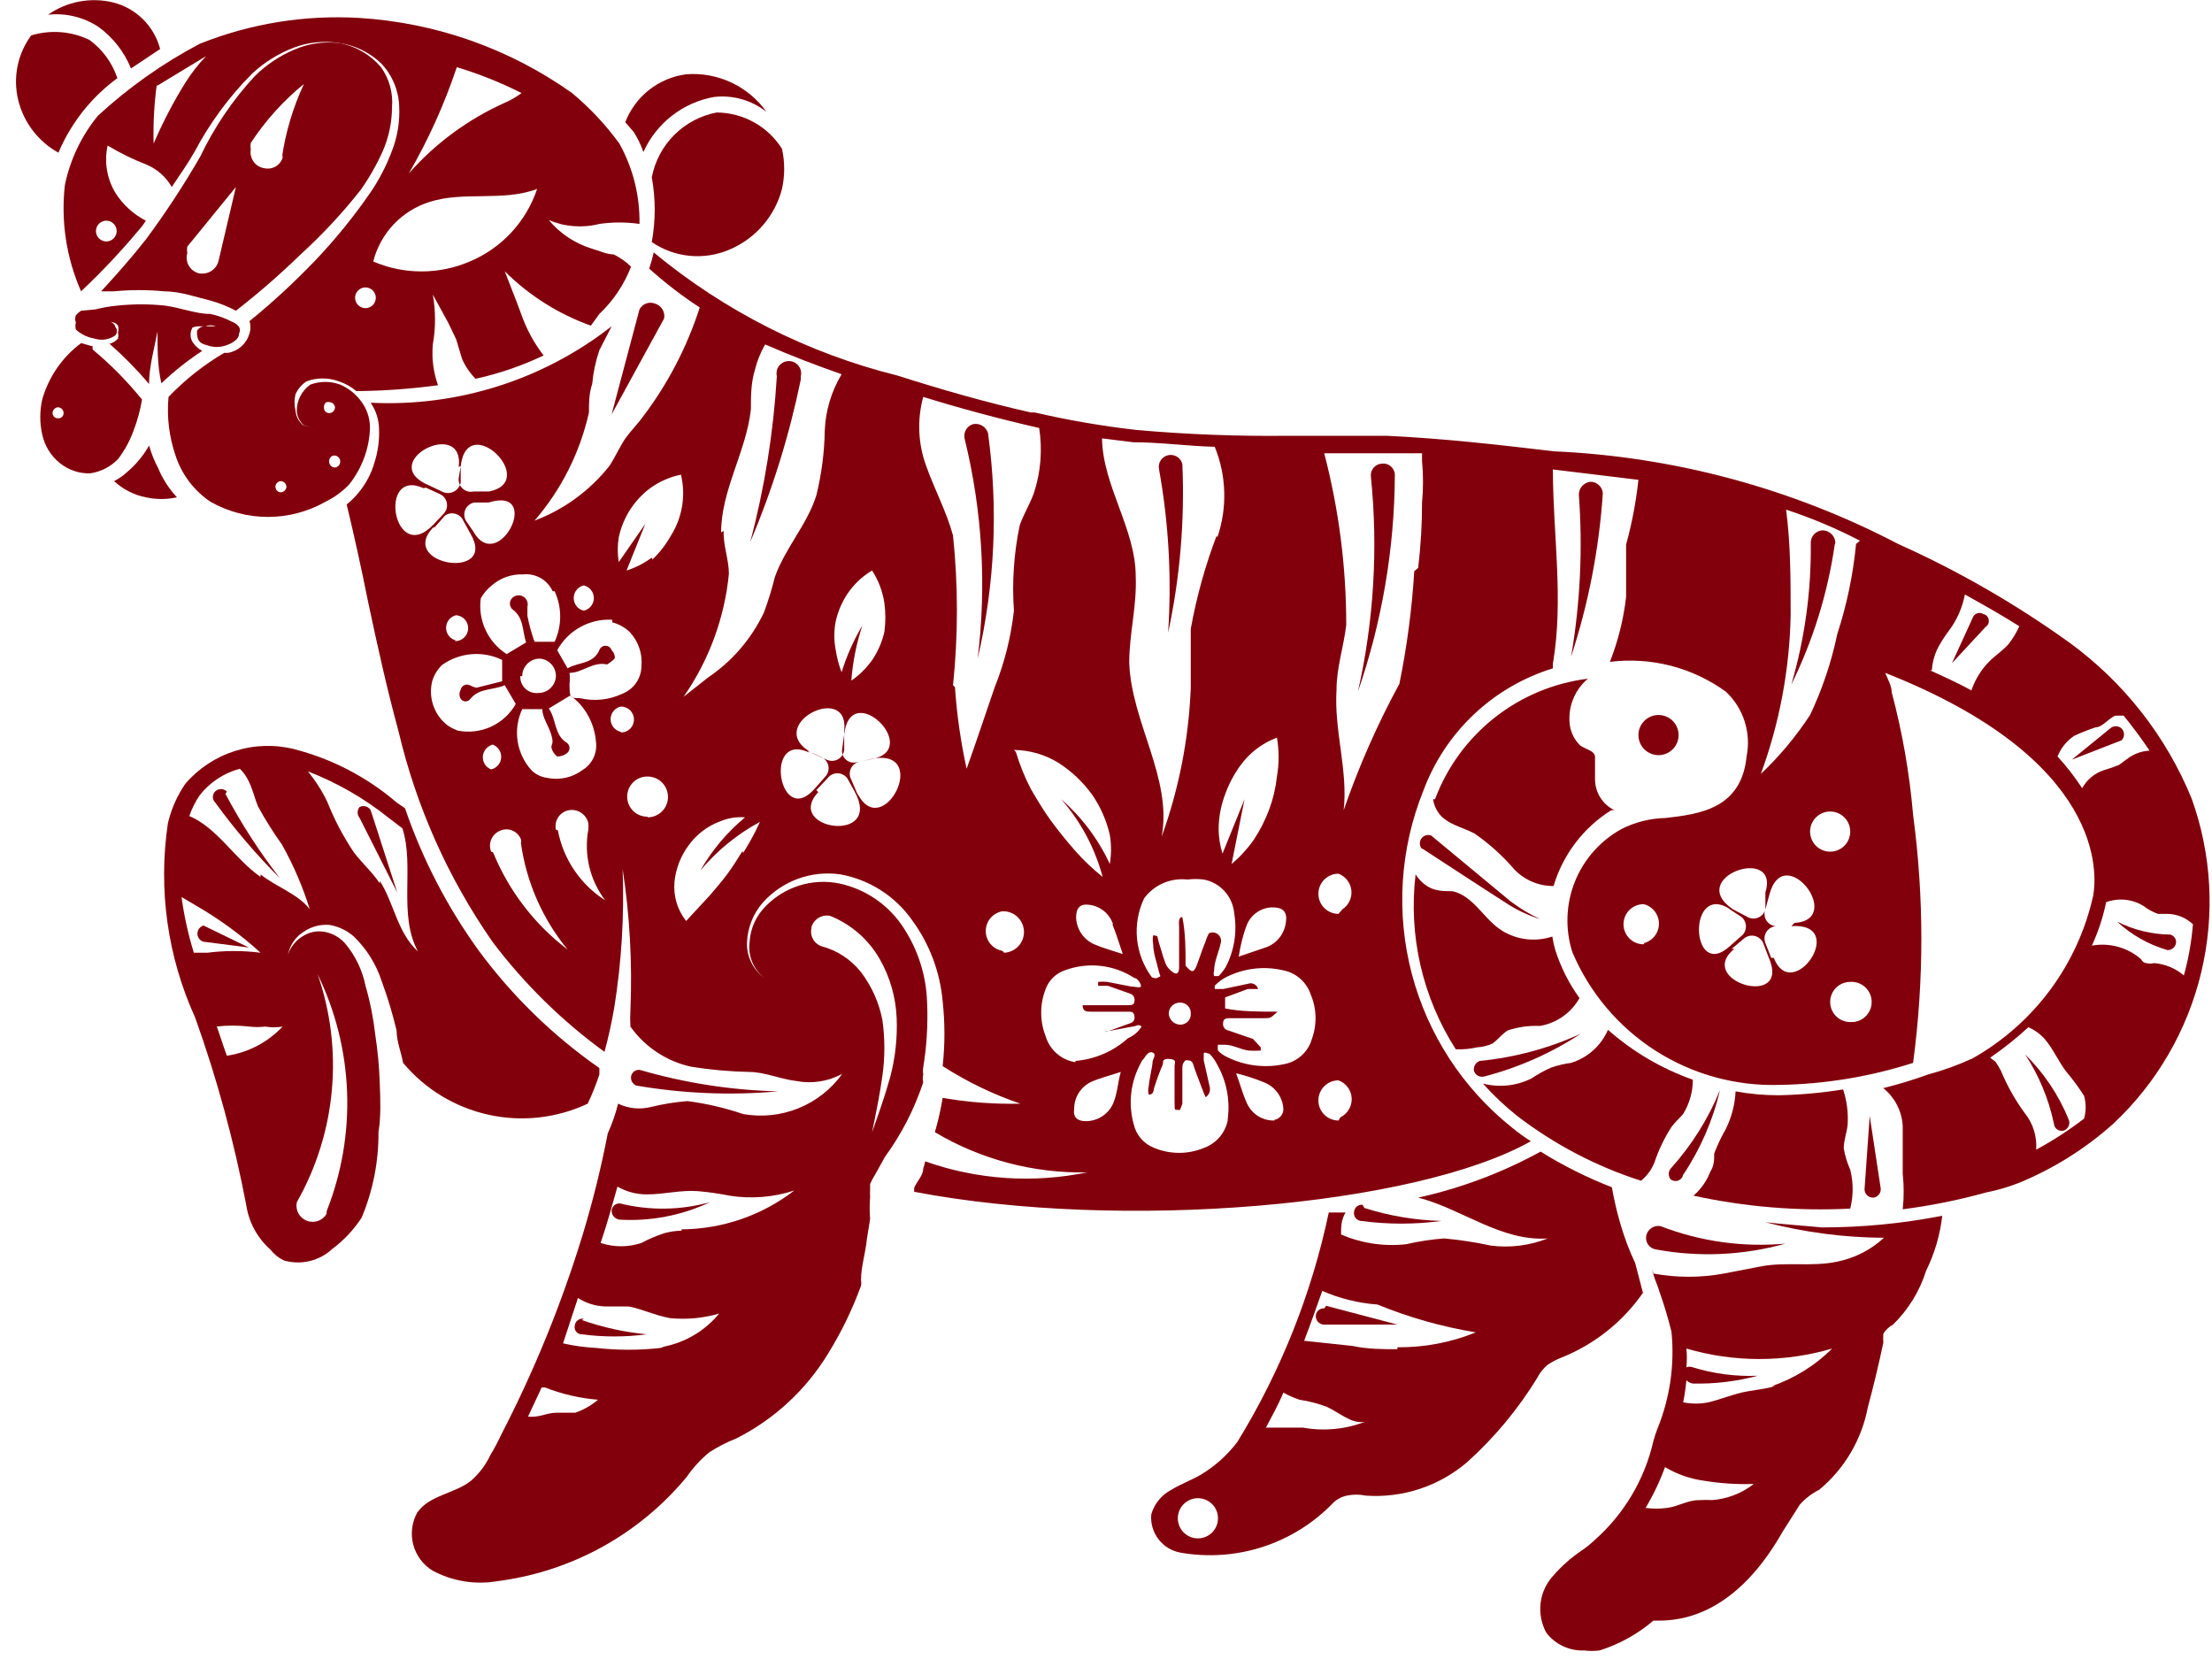 <svg width="134" height="101" viewBox="0 0 134 101" fill="none" xmlns="http://www.w3.org/2000/svg">
<path d="M106.947 74.04C109.292 74.652 111.704 74.969 114.128 74.981C113.326 75.722 112.335 76.224 111.264 76.433C109.772 76.748 108.203 76.433 106.711 76.708L104.474 77.14C103.035 77.411 101.558 77.411 100.118 77.14V76.865C100.118 77.297 100.393 77.768 100.511 78.2C100.801 79.011 101.049 79.836 101.256 80.672C101.453 82.646 101.171 84.638 100.432 86.48C100.323 86.748 100.231 87.024 100.158 87.304C99.626 89.63 98.377 91.731 96.586 93.308C96.342 93.539 96.08 93.749 95.802 93.936C95.177 94.358 94.609 94.859 94.114 95.427C93.681 95.888 93.406 96.475 93.328 97.103C93.251 97.731 93.375 98.367 93.682 98.92C93.95 99.265 94.296 99.541 94.692 99.725C95.088 99.909 95.522 99.997 95.959 99.98C96.271 100.02 96.588 100.02 96.9 99.98C98.096 99.603 99.204 98.989 100.158 98.174C101.178 98.174 104.828 98.371 108.006 92.759L109.027 91.15C109.358 90.777 109.758 90.471 110.204 90.247C111.734 88.978 112.775 87.216 113.147 85.263C113.487 84.007 113.801 82.699 114.089 81.339C114.076 81.156 114.076 80.972 114.089 80.79C114.236 80.559 114.438 80.37 114.678 80.24C115.603 79.336 116.291 78.217 116.679 76.983C117.195 75.936 117.527 74.807 117.66 73.647C115.256 74.117 112.811 74.354 110.361 74.354C109.144 74.236 107.928 74.157 106.947 74.04ZM103.846 90.875C103.533 90.856 103.218 90.856 102.905 90.875C102.237 90.875 101.649 91.268 100.982 91.346C100.552 91.404 100.116 91.404 99.687 91.346C100.157 90.561 100.551 89.733 100.864 88.874C101.585 89.304 102.386 89.584 103.219 89.698C104.217 89.862 105.229 89.928 106.24 89.894C105.497 90.478 104.593 90.82 103.65 90.875H103.846ZM107.535 83.968C106.868 84.165 106.162 84.204 105.495 84.361C104.828 84.518 104.16 84.792 103.493 84.949C102.988 85.05 102.468 85.05 101.963 84.949C102.053 84.509 102.119 84.063 102.159 83.615C102.267 83.718 102.404 83.787 102.551 83.811C103.875 83.842 105.197 83.683 106.476 83.34C105.148 83.393 103.821 83.221 102.551 82.83C102.489 82.804 102.423 82.791 102.355 82.791C102.288 82.791 102.221 82.804 102.159 82.83C102.198 82.452 102.198 82.07 102.159 81.692C105.042 82.537 108.106 82.537 110.989 81.692C109.96 82.717 108.712 83.495 107.339 83.968H107.535Z" fill="#82000C"/>
<path d="M97.644 71.921C96.141 71.336 94.696 70.614 93.327 69.762C90.999 71.038 88.502 71.976 85.91 72.549C88.54 73.216 90.933 75.217 93.759 75.021C92.663 75.456 91.475 75.604 90.305 75.453C89.373 75.251 88.43 75.107 87.48 75.021C86.701 75.081 85.927 75.199 85.165 75.374C83.828 75.517 82.476 75.314 81.24 74.785C81.24 74.354 81.24 73.883 81.515 73.451H80.495C79.46 78.365 77.588 83.064 74.961 87.343C74.351 88.148 73.592 88.828 72.724 89.345C72.175 89.659 71.547 89.894 70.959 90.247C70.665 90.4 70.406 90.611 70.197 90.868C69.987 91.124 69.833 91.42 69.742 91.739C69.694 92.275 69.849 92.811 70.176 93.239C70.502 93.667 70.978 93.958 71.508 94.054C73.181 94.348 74.901 94.227 76.516 93.7C78.131 93.173 79.592 92.257 80.769 91.032C80.998 90.814 81.284 90.664 81.594 90.6C81.969 90.521 82.356 90.521 82.731 90.6C84.974 90.76 87.189 90.027 88.893 88.56C90.543 87.072 91.971 85.354 93.131 83.458C93.283 83.156 93.497 82.888 93.759 82.673C94.017 82.499 94.293 82.354 94.583 82.242C96.58 81.445 98.299 80.081 99.528 78.317L99.057 76.512C98.35 75.021 97.919 73.451 97.644 71.921ZM72.567 93.191C72.245 93.191 71.935 93.062 71.707 92.834C71.479 92.606 71.351 92.297 71.351 91.974C71.351 91.651 71.479 91.342 71.707 91.114C71.935 90.886 72.245 90.757 72.567 90.757C72.89 90.757 73.2 90.886 73.428 91.114C73.656 91.342 73.784 91.651 73.784 91.974C73.784 92.297 73.656 92.606 73.428 92.834C73.2 93.062 72.89 93.191 72.567 93.191ZM78.925 86.48H78.14C77.669 86.48 77.159 86.48 76.688 86.48C77.041 85.813 77.434 85.106 77.748 84.361C78.059 84.537 78.388 84.682 78.729 84.793C79.292 84.876 79.845 85.021 80.377 85.224C81.162 85.577 81.868 86.284 82.692 86.127C81.493 86.589 80.189 86.711 78.925 86.48ZM84.654 81.731C83.752 81.731 82.849 81.731 81.947 81.535L79.003 81.221C79.396 80.201 79.749 79.181 80.102 78.2C81.159 78.662 82.287 78.94 83.438 79.024C85.357 79.808 87.358 80.374 89.403 80.711C87.895 81.324 86.281 81.63 84.654 81.614V81.731Z" fill="#82000C"/>
<path d="M23.005 65.602C22.972 64.616 22.88 63.634 22.73 62.659C22.617 61.663 22.421 60.678 22.142 59.716C21.95 58.759 21.518 57.868 20.886 57.126C20.573 56.785 20.161 56.551 19.709 56.458C19.25 56.361 18.772 56.445 18.374 56.694C17.944 56.941 17.617 57.335 17.451 57.802C17.286 58.27 17.293 58.782 17.472 59.245C17.315 58.746 17.315 58.212 17.472 57.714C17.604 57.197 17.926 56.748 18.374 56.458C18.832 56.139 19.387 55.986 19.944 56.027C20.498 56.115 21.016 56.36 21.435 56.733C22.212 57.483 22.792 58.413 23.123 59.441C23.483 60.416 23.784 61.412 24.025 62.423C24.025 63.09 24.3 63.718 24.418 64.386C25.747 65.975 27.565 67.08 29.589 67.527C31.612 67.975 33.727 67.739 35.602 66.858C35.875 66.285 36.111 65.695 36.309 65.092V64.7C33.505 62.745 31.04 60.346 29.009 57.596C27.099 54.956 25.592 52.046 24.535 48.963L24.025 48.61C22.242 47.083 20.135 45.983 17.864 45.392C16.675 45.086 15.423 45.119 14.252 45.487C13.08 45.854 12.034 46.542 11.232 47.472C10.733 48.197 10.374 49.009 10.172 49.865C9.572 53.867 10.144 57.956 11.821 61.639C13.148 65.346 14.184 69.151 14.921 73.019C15.079 74.051 15.592 74.995 16.373 75.688C16.591 75.972 16.873 76.2 17.197 76.355C17.707 76.502 18.246 76.515 18.762 76.391C19.278 76.267 19.753 76.011 20.14 75.648C20.836 75.13 21.433 74.492 21.906 73.765C22.594 72.125 22.941 70.363 22.927 68.585C23.084 67.643 23.044 66.622 23.005 65.602ZM10.996 54.339L11.86 54.849C13.268 55.66 14.583 56.62 15.784 57.714C14.716 57.577 13.634 57.577 12.566 57.714H11.742C11.402 56.611 11.153 55.483 10.996 54.339ZM13.076 62.188C13.754 62.109 14.439 62.109 15.117 62.188C15.43 62.226 15.746 62.226 16.059 62.188C16.41 62.246 16.768 62.246 17.118 62.188C16.224 63.139 15.035 63.761 13.743 63.954C13.508 63.326 13.312 62.659 13.076 62.031V62.188ZM15.784 53.123C14.214 52.024 13.155 50.14 11.467 49.434C11.621 48.989 11.832 48.567 12.095 48.178C12.71 47.391 13.564 46.827 14.528 46.569C14.759 46.794 14.945 47.06 15.078 47.354C15.313 47.825 15.431 48.374 15.627 48.845C16.063 49.646 16.548 50.419 17.079 51.16C17.777 52.406 18.343 53.721 18.767 55.085C18.06 54.143 16.687 53.711 15.784 52.966V53.123ZM23.005 53.515C22.573 52.848 21.945 52.299 21.435 51.631C20.791 50.671 20.252 49.645 19.826 48.57C19.509 47.911 19.113 47.292 18.649 46.726C20.419 47.411 22.073 48.364 23.554 49.551L24.378 50.179C25.124 52.495 24.104 55.399 25.32 57.636C24.065 56.498 23.868 54.692 23.005 53.358V53.515ZM19.787 73.529C19.669 73.731 19.483 73.884 19.262 73.961C19.041 74.038 18.8 74.033 18.582 73.948C18.364 73.863 18.184 73.703 18.074 73.496C17.964 73.29 17.931 73.051 17.982 72.823C19.163 70.743 19.886 68.434 20.102 66.052C20.319 63.669 20.024 61.268 19.238 59.009C20.322 61.234 20.93 63.66 21.025 66.133C21.12 68.606 20.698 71.071 19.787 73.372V73.529Z" fill="#82000C"/>
<path d="M86.814 48.414C86.856 48.727 86.978 49.024 87.168 49.277C87.678 49.944 88.58 50.101 89.326 50.493C90.228 51.119 91.045 51.858 91.759 52.691C92.065 53.005 92.432 53.253 92.836 53.422C93.241 53.59 93.675 53.675 94.114 53.672C94.68 51.768 95.922 50.135 97.606 49.081H97.803C97.448 48.91 97.15 48.643 96.942 48.309C96.733 47.976 96.624 47.59 96.625 47.197C96.625 46.765 96.625 46.255 96.625 45.863C96.625 45.47 96.037 45.392 95.723 45.156C95.379 44.819 95.158 44.377 95.095 43.901C95.031 43.381 95.099 42.855 95.291 42.368C95.483 41.881 95.793 41.45 96.194 41.114C94.13 41.369 92.177 42.184 90.544 43.471C88.911 44.758 87.662 46.467 86.932 48.414H86.814Z" fill="#82000C"/>
<path d="M100.234 70.39C100.486 69.644 100.828 68.933 101.254 68.271C101.45 67.996 101.725 67.761 101.96 67.486C102.347 66.861 102.551 66.141 102.549 65.406C100.658 64.737 98.913 63.711 97.408 62.384C97.203 62.86 96.896 63.286 96.51 63.631C96.124 63.977 95.667 64.234 95.171 64.386C94.771 64.44 94.377 64.532 93.994 64.66C93.568 64.844 93.161 65.067 92.777 65.328C91.866 65.782 90.821 65.894 89.834 65.641C90.47 66.354 91.166 67.01 91.914 67.604C94.169 69.332 96.704 70.66 99.409 71.528C99.781 71.229 100.065 70.836 100.234 70.39Z" fill="#82000C"/>
<path d="M89.483 63.444C89.809 63.426 90.129 63.346 90.425 63.208C90.739 62.973 90.975 62.659 91.328 62.423C91.959 62.212 92.625 62.119 93.29 62.149C93.789 62.063 94.263 61.867 94.677 61.575C95.091 61.283 95.435 60.903 95.684 60.461C95.054 59.588 94.564 58.621 94.232 57.597C94.148 57.313 94.082 57.025 94.036 56.733C93.5 56.912 92.93 56.962 92.371 56.881C91.812 56.799 91.28 56.587 90.818 56.262C89.837 55.556 89.209 54.261 87.992 53.986C87.521 53.986 87.011 53.986 86.579 53.751C86.242 53.565 85.958 53.294 85.755 52.966C85.312 56.673 86.172 60.419 88.188 63.562C88.623 63.581 89.059 63.541 89.483 63.444Z" fill="#82000C"/>
<path d="M104.55 68.388C104.275 68.866 104.039 69.364 103.844 69.879C103.844 70.233 103.844 70.625 103.608 70.978C103.393 71.539 103.042 72.038 102.588 72.43C105.705 73.11 108.898 73.374 112.085 73.215C112.281 72.443 112.281 71.633 112.085 70.861C111.901 70.447 111.769 70.012 111.692 69.566C111.692 69.055 111.889 68.585 111.928 68.114C111.972 67.396 111.879 66.677 111.653 65.994C110.355 66.205 109.044 66.323 107.729 66.348C106.86 66.347 105.993 66.268 105.139 66.112C105.101 66.903 104.9 67.678 104.55 68.388Z" fill="#82000C"/>
<path d="M38.977 9.209C39.364 8.347 39.957 7.593 40.702 7.012C41.448 6.43 42.324 6.04 43.254 5.874C43.818 5.808 44.388 5.854 44.933 6.009C45.479 6.164 45.988 6.425 46.433 6.776C45.887 6.009 45.152 5.397 44.3 4.998C43.447 4.599 42.505 4.427 41.567 4.5C40.748 4.608 39.972 4.934 39.323 5.445C38.674 5.956 38.175 6.633 37.878 7.404L38.388 7.993C38.631 8.374 38.828 8.783 38.977 9.209Z" fill="#82000C"/>
<path d="M43.409 6.815C42.437 7.002 41.544 7.476 40.844 8.175C40.145 8.875 39.671 9.768 39.484 10.74C39.72 12.037 39.72 13.367 39.484 14.664C40.161 15.127 40.944 15.412 41.759 15.494C42.575 15.577 43.399 15.453 44.154 15.135C44.939 14.811 45.639 14.309 46.197 13.669C46.755 13.029 47.158 12.268 47.372 11.446C47.549 10.645 47.549 9.814 47.372 9.013C46.95 8.343 46.365 7.79 45.672 7.406C44.98 7.022 44.201 6.819 43.409 6.815Z" fill="#82000C"/>
<path d="M9.032 26.987C8.688 27.599 8.236 28.144 7.698 28.596C7.463 28.814 7.198 28.998 6.913 29.145C7.45 29.645 8.116 29.985 8.836 30.126C9.456 30.263 10.099 30.263 10.72 30.126C10.238 29.61 9.853 29.012 9.582 28.36C9.349 27.924 9.165 27.463 9.032 26.987Z" fill="#82000C"/>
<path d="M8.091 26.084C8.326 25.476 8.497 24.844 8.602 24.201C7.708 23.098 6.71 22.086 5.619 21.179C5.603 21.114 5.603 21.047 5.619 20.983L4.913 20.786C3.773 21.633 2.945 22.834 2.558 24.201C2.401 24.898 2.401 25.622 2.558 26.32C2.702 27 3.076 27.61 3.618 28.046C4.137 28.471 4.792 28.694 5.462 28.674C6.104 28.581 6.698 28.277 7.15 27.811C7.55 27.287 7.867 26.704 8.091 26.084ZM3.5 25.339C3.417 25.339 3.337 25.305 3.278 25.247C3.219 25.188 3.186 25.108 3.186 25.025C3.186 24.937 3.217 24.853 3.275 24.788C3.333 24.723 3.413 24.681 3.5 24.672C3.594 24.672 3.684 24.709 3.75 24.775C3.816 24.841 3.853 24.931 3.853 25.025C3.854 25.069 3.844 25.114 3.826 25.155C3.808 25.195 3.781 25.232 3.748 25.262C3.714 25.291 3.675 25.314 3.632 25.327C3.589 25.34 3.544 25.344 3.5 25.339Z" fill="#82000C"/>
<path d="M4.596 19.099C4.567 19.167 4.552 19.24 4.552 19.314C4.552 19.389 4.567 19.462 4.596 19.53C4.558 19.672 4.558 19.821 4.596 19.962C4.913 20.253 5.309 20.444 5.734 20.511C5.944 20.579 6.167 20.597 6.385 20.562C6.603 20.528 6.81 20.444 6.99 20.315C7.051 20.244 7.084 20.154 7.084 20.06C7.084 19.967 7.051 19.876 6.99 19.805C6.962 19.697 6.893 19.604 6.798 19.545C6.703 19.487 6.589 19.467 6.48 19.491C6.676 19.491 6.99 19.491 7.147 19.727C7.187 19.868 7.187 20.017 7.147 20.158C7.175 20.274 7.175 20.395 7.147 20.511C7.012 20.665 6.834 20.774 6.637 20.825C7.492 21.577 8.292 22.391 9.03 23.259C9.03 22.199 9.344 21.139 9.541 20.08C9.541 21.139 9.541 22.199 9.776 23.219C10.54 22.492 11.367 21.835 12.248 21.257C12.008 21.128 11.805 20.939 11.66 20.708C11.584 20.576 11.544 20.427 11.544 20.276C11.544 20.124 11.584 19.976 11.66 19.844C11.785 19.794 11.918 19.768 12.052 19.766H12.445C12.646 19.687 12.871 19.687 13.072 19.766C13.072 19.766 12.759 19.766 12.445 19.766C12.342 19.759 12.241 19.782 12.15 19.83C12.06 19.879 11.986 19.952 11.934 20.041C11.934 20.394 11.934 20.786 12.523 20.904C12.914 21.059 13.349 21.059 13.74 20.904C13.925 20.845 14.098 20.752 14.25 20.629C14.32 20.58 14.378 20.516 14.419 20.441C14.459 20.366 14.482 20.283 14.485 20.198C14.516 20.137 14.533 20.07 14.533 20.001C14.533 19.933 14.516 19.866 14.485 19.805C14.375 19.661 14.225 19.552 14.054 19.491C13.645 19.278 13.209 19.119 12.759 19.02C11.856 19.02 10.914 18.628 9.972 18.51C9.033 18.412 8.086 18.412 7.147 18.51C6.683 18.55 6.224 18.629 5.773 18.745L4.91 18.824C4.792 18.899 4.686 18.992 4.596 19.099Z" fill="#82000C"/>
<path d="M17.822 3.009C16.928 3.387 16.115 3.933 15.428 4.618C14.091 6.065 12.979 7.706 12.131 9.484C11.13 11.221 10.03 12.898 8.835 14.507C7.971 15.606 7.069 16.627 6.127 17.647H6.912C7.917 17.55 8.929 17.55 9.934 17.647C10.915 17.647 11.896 18 12.838 18.235C13.341 18.381 13.827 18.578 14.29 18.824C15.66 17.76 16.97 16.62 18.214 15.41C19.537 14.205 20.758 12.892 21.864 11.486C22.384 10.746 22.83 9.957 23.198 9.131C23.556 8.3 23.743 7.406 23.747 6.502C23.821 5.637 23.585 4.774 23.08 4.069C22.444 3.319 21.572 2.808 20.608 2.617C19.661 2.492 18.697 2.627 17.822 3.009ZM13.23 15.842C13.157 16.093 12.989 16.306 12.763 16.438C12.537 16.569 12.268 16.609 12.014 16.548C11.764 16.475 11.553 16.306 11.428 16.078C11.303 15.85 11.274 15.581 11.346 15.331C11.324 15.201 11.324 15.069 11.346 14.939L14.29 11.329L13.23 15.842ZM17.154 9.406C17.136 9.534 17.091 9.657 17.023 9.768C16.954 9.878 16.864 9.973 16.757 10.047C16.65 10.12 16.529 10.171 16.402 10.196C16.274 10.221 16.143 10.219 16.016 10.191C15.887 10.171 15.762 10.127 15.65 10.059C15.538 9.991 15.441 9.901 15.364 9.795C15.287 9.689 15.233 9.569 15.203 9.441C15.174 9.314 15.17 9.181 15.192 9.052C15.17 8.923 15.17 8.79 15.192 8.66C16.075 7.311 17.16 6.107 18.41 5.089C17.749 6.507 17.3 8.014 17.076 9.563L17.154 9.406Z" fill="#82000C"/>
<path d="M5.973 1.635C6.849 2.273 7.528 3.143 7.935 4.147L9.701 2.969C9.523 2.284 9.163 1.659 8.659 1.162C8.154 0.664 7.525 0.312 6.836 0.144C6.167 -0.016 5.471 -0.033 4.794 0.096C4.118 0.224 3.476 0.495 2.912 0.89C3.988 0.773 5.071 1.037 5.973 1.635Z" fill="#82000C"/>
<path d="M7.11 4.736C6.801 3.807 6.211 2.998 5.422 2.42C4.321 1.888 3.06 1.79 1.89 2.145C1.479 2.702 1.196 3.342 1.06 4.02C0.925 4.698 0.94 5.398 1.105 6.07C1.269 6.739 1.57 7.367 1.989 7.914C2.408 8.461 2.935 8.916 3.538 9.249C3.954 8.271 4.509 7.359 5.187 6.541C5.752 5.863 6.398 5.257 7.11 4.736Z" fill="#82000C"/>
<path d="M8.325 14.036C8.516 13.831 8.687 13.608 8.835 13.369C8.082 12.98 7.445 12.398 6.991 11.682C6.473 10.822 6.305 9.797 6.52 8.817C7.257 9.262 8.032 9.643 8.835 9.955C9.498 10.223 10.051 10.707 10.405 11.328C10.876 10.622 11.347 9.955 11.778 9.209C12.7 7.462 13.877 5.861 15.271 4.461C16.001 3.783 16.853 3.25 17.783 2.891C18.683 2.548 19.659 2.453 20.608 2.616C21.537 2.759 22.4 3.184 23.081 3.833C23.745 4.521 24.136 5.428 24.179 6.384C24.235 7.32 24.088 8.257 23.748 9.131C23.418 10.017 22.983 10.86 22.453 11.642C21.428 13.131 20.287 14.535 19.038 15.841C17.822 17.097 16.527 18.314 15.114 19.452C15.192 19.694 15.192 19.955 15.114 20.198C15.03 20.495 14.865 20.764 14.636 20.972C14.407 21.18 14.124 21.32 13.819 21.375H13.584C12.341 22.105 11.206 23.003 10.209 24.043C10.097 25.251 10.244 26.468 10.64 27.614C11.016 28.754 11.762 29.734 12.759 30.401C13.819 30.999 15.015 31.314 16.233 31.314C17.45 31.314 18.646 30.999 19.706 30.401C20.25 30.139 20.742 29.78 21.158 29.341C21.541 28.856 21.846 28.313 22.06 27.732C22.275 27.154 22.394 26.544 22.413 25.927C22.417 25.314 22.209 24.718 21.825 24.24C21.505 23.828 21.086 23.505 20.608 23.298C20.026 23.081 19.385 23.081 18.803 23.298C18.544 23.478 18.334 23.719 18.19 23.999C18.046 24.28 17.974 24.591 17.979 24.907C18.002 25.221 18.142 25.515 18.371 25.731C18.51 25.806 18.665 25.846 18.823 25.846C18.98 25.846 19.135 25.806 19.274 25.731C19.128 25.806 18.967 25.846 18.803 25.846C18.639 25.846 18.477 25.806 18.332 25.731C18.082 25.509 17.928 25.2 17.9 24.867C17.822 24.545 17.822 24.209 17.9 23.886C18.044 23.567 18.275 23.294 18.567 23.102C19.201 22.867 19.897 22.867 20.53 23.102C20.916 23.23 21.276 23.43 21.589 23.69H21.825C23.4 23.666 24.973 23.548 26.534 23.337C26.252 22.545 26.145 21.702 26.22 20.865C26.397 19.865 26.397 18.842 26.22 17.843L27.162 19.57L27.633 20.551L27.986 21.728C28.182 22.182 28.461 22.595 28.81 22.945C30.233 22.634 31.616 22.16 32.931 21.532C32.337 20.762 31.873 19.901 31.557 18.981C31.243 18.118 30.89 17.254 30.576 16.43C32.05 17.902 33.833 19.028 35.795 19.727L36.306 19.02C37.151 18.22 37.808 17.241 38.228 16.155C37.919 15.85 37.561 15.598 37.169 15.41C36.737 15.41 36.266 15.174 35.835 15.057C34.823 14.743 33.923 14.143 33.245 13.33C34.211 13.742 35.287 13.825 36.306 13.565C37.112 13.448 37.932 13.448 38.739 13.565C38.769 11.864 38.349 10.186 37.522 8.699C36.698 7.564 35.736 6.536 34.657 5.638C30.864 2.943 26.391 1.366 21.746 1.086C18.452 0.892 15.155 1.428 12.092 2.656C9.859 3.835 7.788 5.299 5.931 7.012C4.934 8.229 4.248 9.67 3.93 11.211C3.681 13.405 4.02 15.626 4.911 17.647C6.119 16.511 7.259 15.306 8.325 14.036ZM20.608 27.968C20.609 28.055 20.577 28.139 20.519 28.204C20.461 28.27 20.381 28.311 20.294 28.321C20.201 28.321 20.111 28.284 20.044 28.217C19.978 28.151 19.941 28.061 19.941 27.968C19.934 27.896 19.948 27.823 19.984 27.76C20.019 27.697 20.072 27.646 20.137 27.614C20.192 27.595 20.251 27.589 20.309 27.598C20.366 27.607 20.421 27.63 20.468 27.665C20.514 27.7 20.551 27.746 20.576 27.799C20.6 27.851 20.611 27.91 20.608 27.968ZM19.941 24.357C20.028 24.357 20.113 24.389 20.178 24.447C20.243 24.505 20.285 24.584 20.294 24.671C20.294 24.765 20.257 24.855 20.191 24.921C20.125 24.987 20.035 25.024 19.941 25.024C19.896 25.025 19.852 25.016 19.811 24.997C19.77 24.979 19.734 24.953 19.704 24.919C19.674 24.886 19.652 24.846 19.639 24.803C19.625 24.761 19.622 24.716 19.627 24.671C19.619 24.609 19.63 24.546 19.658 24.49C19.686 24.434 19.73 24.388 19.784 24.357H19.941ZM16.919 29.812C16.853 29.789 16.796 29.747 16.754 29.691C16.712 29.635 16.688 29.568 16.684 29.498C16.683 29.411 16.715 29.327 16.773 29.261C16.831 29.196 16.911 29.155 16.998 29.145C17.091 29.145 17.181 29.182 17.247 29.248C17.314 29.315 17.351 29.404 17.351 29.498C17.347 29.549 17.331 29.598 17.307 29.642C17.282 29.686 17.248 29.724 17.207 29.754C17.166 29.784 17.119 29.804 17.069 29.814C17.02 29.824 16.969 29.824 16.919 29.812ZM22.139 18.667C21.972 18.667 21.812 18.601 21.695 18.483C21.577 18.365 21.511 18.206 21.511 18.039C21.511 17.873 21.577 17.713 21.695 17.595C21.812 17.477 21.972 17.411 22.139 17.411C22.305 17.411 22.465 17.477 22.583 17.595C22.7 17.713 22.767 17.873 22.767 18.039C22.767 18.206 22.7 18.365 22.583 18.483C22.465 18.601 22.305 18.667 22.139 18.667ZM28.457 15.841C27.533 16.238 26.538 16.442 25.533 16.442C24.528 16.442 23.533 16.238 22.61 15.841C22.824 14.998 23.25 14.224 23.847 13.592C24.445 12.961 25.194 12.492 26.024 12.231C28.104 11.564 30.458 12.231 32.538 11.446C32.21 12.427 31.677 13.327 30.973 14.085C30.269 14.843 29.411 15.442 28.457 15.841ZM27.672 4.068C29.023 4.476 30.337 5.001 31.596 5.638C31.279 5.872 30.937 6.069 30.576 6.227C28.357 7.222 26.376 8.68 24.768 10.504C25.952 8.463 26.925 6.307 27.672 4.068ZM9.502 5.206L12.485 3.401C12.012 3.893 11.591 4.432 11.229 5.01C10.496 6.189 9.853 7.423 9.306 8.699C9.274 7.492 9.339 6.285 9.502 5.089V5.206ZM6.441 13.369C6.608 13.369 6.767 13.435 6.885 13.553C7.003 13.671 7.069 13.831 7.069 13.997C7.069 14.164 7.003 14.323 6.885 14.441C6.767 14.559 6.608 14.625 6.441 14.625C6.275 14.625 6.115 14.559 5.997 14.441C5.879 14.323 5.813 14.164 5.813 13.997C5.813 13.831 5.879 13.671 5.997 13.553C6.115 13.435 6.275 13.369 6.441 13.369Z" fill="#82000C"/>
<path d="M132.767 48.374C131.221 44.594 128.653 41.319 125.35 38.917C122.105 36.586 118.634 34.587 114.989 32.952C108.537 29.58 101.424 27.665 94.151 27.34C90.815 26.947 87.401 26.555 83.987 26.398C82.025 26.398 80.062 26.398 78.061 26.398C74.983 26.436 71.905 26.318 68.839 26.045C66.767 25.809 64.709 25.456 62.678 24.985H62.442C59.656 24.357 56.948 23.572 54.358 22.748C48.943 21.4 43.9 18.852 39.602 15.292C39.529 15.624 39.437 15.951 39.328 16.273C40.287 17.134 41.31 17.922 42.389 18.628C41.621 21.018 40.454 23.261 38.935 25.26C38.621 25.692 38.229 26.084 37.915 26.516C37.601 26.947 37.287 27.654 36.934 28.203C35.749 29.709 34.175 30.862 32.382 31.539C34.005 29.66 35.137 27.408 35.678 24.985C35.678 24.396 35.678 23.847 35.874 23.258C35.939 22.564 36.084 21.879 36.306 21.218L37.052 19.766C32.9 23.013 27.718 24.657 22.453 24.396C22.779 24.87 22.956 25.43 22.963 26.006C22.988 26.683 22.895 27.361 22.688 28.007C22.502 28.667 22.181 29.282 21.747 29.812C21.528 30.089 21.278 30.339 21.001 30.558C21.472 32.52 21.904 34.482 22.296 36.444C22.845 39.034 23.434 41.703 24.14 44.293C25.217 48.865 27.148 53.192 29.831 57.047C31.752 59.594 34.04 61.842 36.62 63.718C36.855 62.855 37.052 61.953 37.209 61.05C37.654 58.274 37.825 55.461 37.719 52.652C38.151 55.468 38.309 58.321 38.19 61.168C38.169 61.508 38.169 61.848 38.19 62.188C39.074 63.43 40.389 64.298 41.879 64.621C43.034 64.805 44.201 64.91 45.371 64.935C46.313 64.935 47.255 65.367 48.236 65.484C49.187 65.666 50.171 65.513 51.022 65.053C50.352 65.983 49.433 66.705 48.371 67.135C47.309 67.566 46.146 67.687 45.018 67.486C43.922 67.113 42.791 66.85 41.643 66.701C40.902 66.761 40.168 66.879 39.445 67.054C38.776 67.226 38.067 67.156 37.444 66.858C37.288 67.477 37.078 68.081 36.816 68.663C36.423 70.702 35.925 72.719 35.325 74.707C34.04 78.931 32.372 83.03 30.341 86.951C30.155 87.355 29.946 87.748 29.713 88.128C29.435 88.728 29.034 89.263 28.536 89.698C27.555 90.483 26.024 90.561 25.279 91.621C24.947 92.217 24.86 92.918 25.035 93.577C25.211 94.236 25.636 94.801 26.22 95.153C27.422 95.793 28.803 96.013 30.145 95.781C34.628 95.204 38.724 92.946 41.604 89.462C41.988 88.902 42.451 88.4 42.977 87.971C43.484 87.642 44.023 87.366 44.586 87.147C46.888 85.988 48.819 84.207 50.159 82.006C50.966 80.705 51.637 79.324 52.16 77.885C52.179 77.768 52.179 77.649 52.16 77.532C52.16 76.708 52.435 75.923 52.514 75.06L52.71 73.843C52.675 73.399 52.675 72.953 52.71 72.509C52.699 72.352 52.699 72.195 52.71 72.038V71.724C52.799 71.52 52.904 71.323 53.024 71.135L53.612 70.076C54.614 68.701 55.395 67.178 55.928 65.563C55.889 65.408 55.889 65.247 55.928 65.092C55.906 64.949 55.906 64.803 55.928 64.66C56.141 63.364 56.22 62.049 56.163 60.736C56.115 59.13 55.627 57.569 54.75 56.223C54.309 55.534 53.735 54.939 53.061 54.474C52.387 54.009 51.627 53.683 50.826 53.515C50.031 53.357 49.209 53.399 48.434 53.639C47.66 53.879 46.958 54.309 46.392 54.889C45.811 55.464 45.462 56.232 45.41 57.047C45.353 57.461 45.406 57.882 45.564 58.268C45.723 58.654 45.981 58.991 46.313 59.245C45.967 58.996 45.689 58.665 45.504 58.281C45.318 57.897 45.232 57.473 45.254 57.047C45.298 56.18 45.629 55.352 46.195 54.693C46.777 54.038 47.511 53.538 48.333 53.236C49.154 52.935 50.038 52.842 50.904 52.966C52.667 53.284 54.233 54.285 55.261 55.752C56.311 57.189 56.948 58.885 57.105 60.657C57.248 61.962 57.248 63.278 57.105 64.582C58.577 65.528 60.158 66.292 61.814 66.858C60.237 66.895 58.659 66.777 57.105 66.505C56.99 67.207 56.833 67.901 56.634 68.585C59.42 70.242 62.615 71.085 65.856 71.018C62.587 71.695 59.194 71.465 56.045 70.351C56.017 70.497 55.978 70.642 55.928 70.782C55.928 71.214 55.535 71.567 55.378 71.96V72.195C67.897 74.589 85.674 73.098 92.738 69.134C92.343 68.882 91.963 68.607 91.6 68.31C88.627 65.941 86.497 62.675 85.528 58.998C84.56 55.321 84.804 51.43 86.224 47.903C86.875 46.148 87.922 44.566 89.283 43.28C90.644 41.993 92.283 41.038 94.072 40.486C94.072 40.486 94.072 40.486 94.072 40.212C94.74 36.287 94.072 32.363 94.072 28.439L99.253 29.067C99.111 30.393 98.861 31.705 98.507 32.991C98.507 34.05 98.507 35.11 98.507 36.17C98.35 37.514 98.021 38.834 97.526 40.094C100.012 39.784 102.522 40.429 104.55 41.899C105.076 42.392 105.468 43.012 105.687 43.698C105.907 44.385 105.948 45.117 105.806 45.824C105.492 49.002 102.941 49.316 100.901 49.552C99.973 49.571 99.061 49.799 98.232 50.219C96.948 50.923 95.948 52.052 95.404 53.412C94.86 54.772 94.805 56.279 95.25 57.675C96.286 60.127 98.041 62.208 100.282 63.644C102.523 65.079 105.147 65.803 107.808 65.72C110.553 65.674 113.277 65.225 115.892 64.386C116.559 59.398 116.559 54.343 115.892 49.355C115.677 46.85 115.244 44.368 114.597 41.938C114.597 41.546 114.361 41.154 114.204 40.761C127.547 46.02 127.037 52.926 126.802 54.261C126.343 56.322 125.456 58.265 124.199 59.962C122.941 61.659 121.341 63.072 119.502 64.111C118.629 64.514 117.723 64.843 116.794 65.092C115.907 65.413 115.003 65.688 114.087 65.916C114.43 66.193 114.712 66.538 114.915 66.93C115.118 67.322 115.236 67.752 115.264 68.192C115.264 69.173 115.264 70.154 115.264 71.096C115.341 71.814 115.341 72.537 115.264 73.255C116.974 73.036 118.665 72.695 120.326 72.234C121.01 72.1 121.68 71.903 122.328 71.646C124.413 70.787 126.337 69.579 128.018 68.075C130.646 65.613 132.496 62.436 133.34 58.935C134.184 55.434 133.985 51.763 132.767 48.374ZM34.854 85.577H33.755C33.088 85.577 32.696 85.891 31.989 85.813L32.813 84.047H33.01C34.04 84.451 35.124 84.703 36.227 84.792C35.822 85.137 35.357 85.403 34.854 85.577ZM40.034 81.653C38.73 81.801 37.414 81.801 36.11 81.653C35.436 81.619 34.766 81.527 34.108 81.378L35.011 78.631C35.493 78.939 36.048 79.115 36.62 79.141C37.052 79.141 37.523 79.141 37.993 79.141C38.464 79.141 39.681 79.691 40.584 79.848C41.586 79.948 42.599 79.855 43.566 79.573C42.717 80.604 41.539 81.31 40.23 81.574L40.034 81.653ZM41.29 74.55C40.932 74.559 40.576 74.611 40.23 74.707C39.756 74.862 39.297 75.059 38.857 75.295C38.054 75.562 37.187 75.562 36.384 75.295C36.777 74.157 37.091 72.98 37.405 71.881C37.953 72.197 38.577 72.36 39.21 72.352C40.23 72.352 41.251 72.077 42.271 72.156C42.917 72.212 43.559 72.303 44.194 72.431C45.508 72.638 46.853 72.531 48.118 72.117C46.161 73.627 43.762 74.454 41.29 74.471V74.55ZM49.139 56.223C49.195 55.976 49.345 55.76 49.557 55.621C49.77 55.482 50.027 55.43 50.277 55.477C51.553 55.985 52.619 56.912 53.298 58.107C53.919 59.198 54.269 60.423 54.319 61.678C54.367 62.881 54.235 64.085 53.926 65.249C53.612 66.387 53.22 67.486 52.828 68.585C53.063 67.447 53.298 66.309 53.455 65.171C53.613 64.051 53.613 62.915 53.455 61.796C53.253 60.741 52.809 59.747 52.16 58.892C51.554 58.122 50.714 57.571 49.767 57.322C49.534 57.241 49.342 57.073 49.232 56.853C49.122 56.633 49.103 56.379 49.178 56.145L49.139 56.223ZM99.567 57.204C99.244 57.204 98.934 57.076 98.706 56.848C98.478 56.62 98.35 56.31 98.35 55.987C98.35 55.665 98.478 55.355 98.706 55.127C98.934 54.899 99.244 54.771 99.567 54.771C99.828 54.834 100.062 54.983 100.23 55.193C100.398 55.404 100.492 55.664 100.497 55.933C100.501 56.203 100.416 56.466 100.255 56.681C100.094 56.897 99.865 57.053 99.606 57.126L99.567 57.204ZM122.642 67.407C122.073 66.629 121.598 65.786 121.229 64.896C121.126 64.691 121.008 64.494 120.876 64.307L120.562 64.072C121.377 63.513 122.15 62.896 122.877 62.227C123.251 62.389 123.586 62.63 123.858 62.934C124.368 63.522 124.682 64.268 125.153 64.896C125.554 65.367 125.921 65.865 126.252 66.387C126.378 66.836 126.378 67.311 126.252 67.761C125.336 68.466 124.365 69.095 123.348 69.644C123.406 68.836 123.154 68.036 122.642 67.407ZM130.49 58.342C130.336 58.38 130.174 58.38 130.02 58.342C130.02 58.342 129.823 58.342 129.706 58.107C129.302 57.754 128.824 57.498 128.308 57.355C127.792 57.212 127.25 57.188 126.723 57.283C127.11 56.442 127.4 55.56 127.586 54.653C127.958 54.516 128.357 54.465 128.752 54.506C129.147 54.547 129.527 54.678 129.863 54.889C130.123 55.091 130.415 55.25 130.726 55.36H131.275C131.859 55.364 132.42 55.588 132.845 55.987C132.761 57.036 132.577 58.074 132.296 59.088C131.787 58.656 131.155 58.395 130.49 58.342ZM117.03 40.604C117.055 40.17 117.162 39.744 117.344 39.348C117.555 38.933 117.805 38.539 118.089 38.171C118.56 37.531 118.882 36.793 119.031 36.013C120.169 36.641 121.268 37.268 122.328 37.935C122.152 38.328 121.928 38.697 121.661 39.034C121.307 39.427 120.876 39.702 120.523 40.055C120.027 40.552 119.651 41.156 119.424 41.821C118.717 41.428 117.776 40.996 116.912 40.604L117.03 40.604ZM130.333 45.47C129.842 45.47 129.363 45.62 128.96 45.902L128.371 46.334C128.077 46.456 127.775 46.561 127.469 46.648C126.901 46.831 126.424 47.224 126.134 47.746C125.69 47.066 125.191 46.423 124.643 45.824C124.847 45.311 125.203 44.873 125.663 44.568C126.086 44.374 126.518 44.204 126.959 44.057C127.351 44.057 127.704 43.547 128.136 43.351H128.646C129.202 44.032 129.726 44.739 130.216 45.47H130.333ZM73.234 56.537C73.152 56.687 73.086 56.844 73.038 57.008C72.842 57.479 72.685 57.989 72.489 58.499C72.292 59.009 72.135 58.852 71.821 58.499C71.821 57.518 71.821 56.537 71.625 55.556C71.35 55.556 71.429 55.987 71.429 56.184C71.429 57.008 71.429 57.793 71.429 58.578C71.429 59.362 70.879 58.774 70.722 58.578C70.566 58.381 70.369 57.636 70.212 57.126C70.055 56.615 70.212 56.733 69.859 56.655C69.821 56.836 69.821 57.023 69.859 57.204C69.859 57.714 70.055 58.224 70.173 58.735C70.291 59.245 70.369 59.088 70.173 59.206C69.977 59.323 69.859 59.206 69.781 59.206C69.275 58.525 68.964 57.72 68.881 56.877C68.798 56.033 68.946 55.183 69.31 54.418C69.61 54.014 70.01 53.696 70.472 53.496C70.933 53.297 71.439 53.222 71.939 53.28C72.265 53.239 72.594 53.239 72.92 53.28C73.408 53.372 73.853 53.621 74.186 53.99C74.519 54.358 74.722 54.826 74.765 55.32C74.954 56.433 74.775 57.576 74.254 58.578C74.133 58.777 73.988 58.961 73.823 59.127C73.823 59.127 73.548 59.127 73.548 59.127C73.515 59.025 73.515 58.915 73.548 58.813C73.548 58.264 73.823 57.714 73.941 57.165C73.974 57.069 73.979 56.966 73.954 56.867C73.928 56.769 73.874 56.681 73.799 56.613C73.723 56.546 73.629 56.503 73.528 56.489C73.427 56.475 73.325 56.492 73.234 56.537ZM72.135 61.403C72.141 61.492 72.128 61.582 72.096 61.665C72.065 61.749 72.016 61.825 71.953 61.888C71.89 61.951 71.814 62 71.73 62.031C71.647 62.063 71.557 62.076 71.468 62.07C71.288 62.06 71.118 61.981 70.994 61.85C70.87 61.719 70.801 61.545 70.801 61.364C70.811 61.194 70.886 61.034 71.01 60.917C71.134 60.801 71.298 60.736 71.468 60.736C71.557 60.73 71.647 60.743 71.73 60.775C71.814 60.806 71.89 60.855 71.953 60.919C72.016 60.982 72.065 61.058 72.096 61.141C72.128 61.225 72.141 61.314 72.135 61.403ZM74.058 51.71C73.907 51.227 73.827 50.725 73.823 50.219C73.829 49.466 73.976 48.721 74.254 48.021C74.512 47.324 74.884 46.674 75.353 46.098C75.888 45.463 76.577 44.976 77.355 44.685C77.49 45.465 77.49 46.261 77.355 47.04C77.281 47.724 77.123 48.396 76.884 49.041C76.641 49.69 76.325 50.309 75.942 50.886C75.563 51.426 75.114 51.915 74.608 52.338L75.392 48.413L74.058 51.71ZM75.549 55.987C75.681 55.681 75.9 55.421 76.18 55.24C76.459 55.058 76.786 54.963 77.119 54.967C77.669 54.967 77.983 55.203 77.904 55.791C77.879 56.133 77.759 56.461 77.558 56.738C77.357 57.015 77.083 57.231 76.766 57.361L75.039 57.95C75.157 57.204 75.314 56.576 75.549 55.987ZM73.705 32.441C73.009 34.273 72.483 36.164 72.135 38.093C72.135 39.27 72.135 40.447 72.135 41.664C72.015 44.745 71.419 47.79 70.369 50.69C71.037 47.158 68.525 43.744 68.407 40.133C68.407 38.406 68.878 36.68 68.8 34.914C68.8 32.049 66.798 29.42 66.759 26.555L68.643 26.79C70.291 26.79 71.939 27.026 73.587 27.065C74.3 28.818 74.356 30.769 73.744 32.559L73.705 32.441ZM67.387 55.987C67.622 56.576 67.819 57.204 68.015 57.793C67.426 57.596 66.837 57.44 66.288 57.204C65.973 57.065 65.703 56.841 65.509 56.556C65.315 56.272 65.204 55.939 65.189 55.595C65.189 55.046 65.385 54.732 65.974 54.81C66.304 54.846 66.616 54.977 66.873 55.185C67.131 55.394 67.323 55.673 67.426 55.987H67.387ZM50.63 39.388C50.513 38.805 50.513 38.204 50.63 37.622C50.764 37.034 51.003 36.475 51.336 35.973C51.723 35.398 52.233 34.916 52.828 34.561C53.215 35.153 53.469 35.822 53.573 36.523C53.654 37.109 53.654 37.703 53.573 38.289C53.437 38.876 53.198 39.434 52.867 39.937C52.517 40.444 52.078 40.883 51.572 41.232C51.657 40.097 51.881 38.977 52.239 37.896C51.711 38.785 51.289 39.734 50.983 40.722C50.815 40.292 50.697 39.844 50.63 39.388ZM51.14 44.489V45.431C51.126 45.549 51.085 45.661 51.019 45.76C50.953 45.858 50.865 45.94 50.761 45.998C50.658 46.055 50.542 46.087 50.424 46.091C50.305 46.095 50.188 46.07 50.08 46.02L49.296 45.666C46.038 44.018 51.493 41.193 51.14 44.293V44.489ZM51.14 44.489C51.532 41.075 55.889 45.392 52.828 45.98L51.886 46.177C51.77 46.205 51.649 46.205 51.534 46.174C51.419 46.144 51.313 46.084 51.227 46.002C51.141 45.92 51.077 45.817 51.041 45.704C51.005 45.59 50.999 45.469 51.022 45.352L51.14 44.489ZM43.684 32.245C43.684 29.694 45.214 27.34 45.489 24.789C45.489 24.004 45.489 23.219 45.724 22.434C45.858 21.884 46.069 21.355 46.352 20.865C47.883 21.532 49.413 22.12 50.983 22.67C50.363 23.705 50.012 24.878 49.963 26.084C49.941 27.407 49.77 28.724 49.453 30.008C48.903 31.774 47.569 33.187 46.941 34.953C46.76 35.685 46.538 36.405 46.274 37.111C45.52 38.698 44.355 40.053 42.899 41.036L41.408 42.213C42.948 40.004 43.894 37.437 44.155 34.757C44.155 33.893 43.801 33.03 43.841 32.167L43.684 32.245ZM35.364 35.463C35.538 35.503 35.692 35.6 35.803 35.739C35.914 35.878 35.975 36.051 35.975 36.228C35.975 36.406 35.914 36.579 35.803 36.718C35.692 36.857 35.538 36.954 35.364 36.994C35.191 36.954 35.036 36.857 34.925 36.718C34.814 36.579 34.754 36.406 34.754 36.228C34.754 36.051 34.814 35.878 34.925 35.739C35.036 35.6 35.191 35.503 35.364 35.463ZM37.091 37.7C37.489 37.802 37.854 38.005 38.15 38.289C38.409 38.565 38.606 38.894 38.727 39.253C38.849 39.611 38.893 39.992 38.857 40.369C38.851 40.725 38.74 41.072 38.537 41.365C38.335 41.658 38.05 41.885 37.719 42.017C36.912 42.401 35.998 42.498 35.129 42.291C34.54 42.291 34.501 42.291 34.501 41.428C34.526 41.206 34.526 40.983 34.501 40.761C35.286 40.761 35.913 40.055 36.777 40.251C36.777 40.251 37.169 40.015 37.248 39.858C37.25 39.771 37.233 39.683 37.2 39.602C37.166 39.521 37.115 39.448 37.052 39.388C37.026 39.309 36.976 39.241 36.909 39.192C36.842 39.144 36.761 39.118 36.679 39.118C36.596 39.118 36.516 39.144 36.449 39.192C36.382 39.241 36.332 39.309 36.306 39.388C35.913 40.251 35.05 40.094 34.383 40.486L33.755 39.388C34.08 38.796 34.566 38.309 35.156 37.983C35.747 37.657 36.417 37.504 37.091 37.543V37.7ZM31.636 42.959H32.852C32.852 43.469 33.245 43.979 33.402 44.528C33.559 45.078 33.402 45.039 33.402 45.274C33.447 45.495 33.573 45.691 33.755 45.824C33.968 45.83 34.177 45.76 34.344 45.627C34.392 45.591 34.432 45.543 34.459 45.489C34.487 45.434 34.501 45.374 34.501 45.313C34.501 45.252 34.487 45.192 34.459 45.138C34.432 45.083 34.392 45.036 34.344 44.999C33.559 44.528 33.716 43.587 33.245 42.919L34.54 42.135C34.754 42.283 34.951 42.454 35.129 42.645C35.709 43.298 36.054 44.127 36.11 44.999C36.142 45.324 36.082 45.651 35.936 45.943C35.79 46.234 35.565 46.479 35.286 46.648C34.98 46.876 34.63 47.036 34.257 47.117C33.885 47.198 33.5 47.199 33.127 47.118C32.77 47.069 32.439 46.903 32.185 46.648C31.741 46.155 31.453 45.542 31.355 44.886C31.257 44.23 31.355 43.559 31.636 42.959ZM31.636 40.957C31.636 40.815 31.665 40.674 31.72 40.542C31.776 40.411 31.858 40.293 31.96 40.194C32.063 40.095 32.184 40.018 32.317 39.967C32.45 39.916 32.592 39.892 32.735 39.898C32.995 39.927 33.235 40.051 33.409 40.247C33.583 40.442 33.678 40.696 33.677 40.957C33.666 41.231 33.55 41.491 33.353 41.681C33.155 41.872 32.891 41.978 32.617 41.978C32.475 41.995 32.331 41.981 32.196 41.937C32.06 41.893 31.935 41.82 31.831 41.723C31.726 41.626 31.644 41.507 31.59 41.374C31.536 41.242 31.512 41.1 31.518 40.957H31.636ZM33.598 35.816C33.82 36.296 33.935 36.818 33.935 37.347C33.935 37.875 33.82 38.398 33.598 38.877H32.382C32.196 38.366 32.052 37.841 31.95 37.308C31.95 37.308 31.95 36.954 31.95 36.758C31.982 36.643 31.975 36.521 31.931 36.41C31.887 36.299 31.808 36.205 31.706 36.143C31.604 36.081 31.484 36.054 31.366 36.066C31.247 36.077 31.135 36.128 31.047 36.209C30.997 36.253 30.957 36.307 30.93 36.368C30.902 36.429 30.888 36.495 30.888 36.562C30.888 36.629 30.902 36.695 30.93 36.756C30.957 36.817 30.997 36.871 31.047 36.915C31.754 37.425 31.636 38.249 31.871 38.917L30.694 39.623C30.137 39.269 29.694 38.763 29.416 38.165C29.137 37.567 29.036 36.902 29.124 36.248C29.293 35.945 29.52 35.678 29.791 35.463C30.311 35.009 30.985 34.77 31.675 34.796C32.045 34.754 32.419 34.83 32.743 35.013C33.068 35.197 33.325 35.478 33.48 35.816H33.598ZM28.654 32.167L28.222 31.539C28.164 31.436 28.131 31.32 28.126 31.202C28.122 31.084 28.145 30.966 28.195 30.858C28.245 30.751 28.32 30.657 28.413 30.584C28.506 30.512 28.616 30.462 28.732 30.44H29.595C32.931 29.42 30.184 34.914 28.654 32.167ZM27.908 28.242C28.3 24.828 32.696 29.145 29.635 29.773H28.693C28.576 29.799 28.454 29.797 28.338 29.766C28.222 29.735 28.115 29.677 28.027 29.596C27.938 29.515 27.87 29.414 27.829 29.301C27.788 29.189 27.775 29.068 27.79 28.949L27.908 28.242ZM27.908 28.242V29.223C27.887 29.337 27.841 29.445 27.773 29.54C27.706 29.634 27.618 29.712 27.517 29.768C27.416 29.824 27.303 29.857 27.188 29.865C27.072 29.873 26.956 29.855 26.848 29.812L26.024 29.42C22.688 28.046 28.143 25.221 27.79 28.282L27.908 28.242ZM25.789 29.537L26.652 29.93C26.758 29.979 26.851 30.053 26.923 30.145C26.995 30.237 27.044 30.344 27.067 30.459C27.09 30.574 27.086 30.692 27.055 30.805C27.023 30.917 26.966 31.021 26.887 31.107L26.26 31.774C23.826 34.325 22.845 28.282 25.671 29.577L25.789 29.537ZM26.338 31.931L26.966 31.225C27.056 31.164 27.159 31.123 27.266 31.106C27.374 31.089 27.484 31.096 27.589 31.125C27.693 31.155 27.79 31.208 27.873 31.279C27.955 31.351 28.02 31.439 28.065 31.539L28.497 32.324C30.184 35.188 24.101 34.247 26.22 31.971L26.338 31.931ZM27.633 38.799C27.46 38.759 27.305 38.662 27.194 38.523C27.083 38.384 27.023 38.212 27.023 38.034C27.023 37.856 27.083 37.683 27.194 37.544C27.305 37.405 27.46 37.308 27.633 37.268C27.841 37.284 28.035 37.382 28.171 37.54C28.307 37.698 28.375 37.904 28.359 38.112C28.343 38.32 28.246 38.514 28.088 38.65C27.929 38.786 27.724 38.854 27.515 38.838L27.633 38.799ZM27.633 44.215C27.317 44.102 27.034 43.913 26.809 43.665C26.513 43.35 26.3 42.966 26.191 42.548C26.081 42.13 26.078 41.691 26.181 41.271C26.291 40.899 26.493 40.562 26.77 40.29C27.293 39.913 27.909 39.685 28.551 39.63C29.194 39.574 29.839 39.694 30.419 39.976V41.271L28.85 41.664C28.713 41.628 28.581 41.575 28.457 41.507C28.404 41.482 28.345 41.469 28.286 41.47C28.227 41.471 28.169 41.485 28.116 41.511C28.064 41.538 28.017 41.576 27.981 41.623C27.945 41.669 27.92 41.724 27.908 41.781C27.86 41.865 27.834 41.96 27.834 42.056C27.834 42.153 27.86 42.247 27.908 42.331C27.94 42.379 27.984 42.419 28.035 42.447C28.087 42.474 28.144 42.489 28.202 42.489C28.26 42.489 28.318 42.474 28.369 42.447C28.421 42.419 28.464 42.379 28.497 42.331C29.046 41.664 29.87 41.821 30.576 41.507L31.244 42.645C30.901 43.252 30.374 43.735 29.739 44.024C29.105 44.313 28.395 44.394 27.712 44.254L27.633 44.215ZM29.752 45.078C29.926 45.117 30.081 45.215 30.191 45.354C30.302 45.493 30.363 45.665 30.363 45.843C30.363 46.021 30.302 46.194 30.191 46.333C30.081 46.472 29.926 46.569 29.752 46.608C29.597 46.549 29.465 46.442 29.375 46.303C29.285 46.164 29.241 46 29.249 45.834C29.258 45.669 29.319 45.51 29.424 45.381C29.528 45.252 29.671 45.16 29.831 45.117L29.752 45.078ZM29.752 51.592C29.659 51.358 29.661 51.096 29.756 50.862C29.851 50.628 30.032 50.44 30.262 50.337C30.38 50.279 30.508 50.246 30.639 50.241C30.77 50.236 30.901 50.258 31.023 50.306C31.145 50.354 31.255 50.427 31.347 50.52C31.439 50.613 31.511 50.724 31.558 50.847C31.575 50.924 31.575 51.005 31.558 51.082C31.89 53.446 32.868 55.673 34.383 57.518C32.379 55.996 30.82 53.962 29.87 51.632L29.752 51.592ZM33.677 50.258C33.648 50.129 33.646 49.995 33.67 49.866C33.695 49.736 33.745 49.612 33.818 49.502C33.892 49.392 33.986 49.298 34.097 49.226C34.207 49.153 34.331 49.104 34.462 49.081C34.721 49.034 34.989 49.09 35.208 49.236C35.428 49.382 35.582 49.608 35.639 49.865C35.658 49.996 35.658 50.128 35.639 50.258C35.503 51.003 35.523 51.768 35.699 52.504C35.874 53.241 36.202 53.932 36.659 54.535C35.917 54.062 35.28 53.442 34.788 52.713C34.295 51.984 33.957 51.162 33.794 50.297L33.677 50.258ZM37.601 44.332C37.428 44.293 37.273 44.195 37.162 44.056C37.051 43.917 36.99 43.745 36.99 43.567C36.99 43.389 37.051 43.217 37.162 43.078C37.273 42.938 37.428 42.841 37.601 42.802C37.704 42.799 37.807 42.817 37.903 42.854C37.999 42.891 38.087 42.947 38.162 43.018C38.236 43.089 38.296 43.174 38.338 43.268C38.38 43.362 38.403 43.464 38.406 43.567C38.408 43.67 38.39 43.773 38.353 43.869C38.316 43.965 38.261 44.053 38.19 44.128C38.118 44.202 38.033 44.262 37.939 44.304C37.845 44.346 37.743 44.369 37.64 44.371L37.601 44.332ZM39.21 49.473C38.887 49.473 38.578 49.345 38.35 49.117C38.122 48.889 37.993 48.579 37.993 48.257C37.993 47.934 38.122 47.624 38.35 47.396C38.578 47.168 38.887 47.04 39.21 47.04C39.538 47.035 39.854 47.16 40.09 47.388C40.325 47.616 40.461 47.929 40.466 48.257C40.471 48.584 40.346 48.901 40.118 49.136C39.889 49.372 39.577 49.507 39.249 49.512L39.21 49.473ZM39.485 33.776C39.023 34.122 38.505 34.388 37.954 34.561L39.092 31.735L37.483 34.05C37.403 33.556 37.403 33.053 37.483 32.559C37.728 31.39 38.383 30.346 39.328 29.616C39.898 29.191 40.554 28.896 41.251 28.753C41.402 29.384 41.425 30.04 41.317 30.681C41.209 31.321 40.973 31.933 40.623 32.481C40.328 33.003 39.958 33.479 39.524 33.893L39.485 33.776ZM44.979 51.553C44.665 52.063 44.39 52.495 44.076 52.926C43.762 53.358 43.409 53.751 43.017 54.222L41.565 55.791C41.038 55.125 40.785 54.283 40.858 53.437C40.937 52.626 41.236 51.853 41.722 51.2C42.203 50.535 42.873 50.029 43.645 49.748C44.116 49.552 44.627 49.471 45.136 49.512C44.047 50.414 43.13 51.504 42.428 52.73C43.435 51.53 44.66 50.531 46.038 49.787C45.646 50.65 45.332 51.161 45.018 51.671L44.979 51.553ZM48.903 45.47L49.767 45.863C49.872 45.912 49.965 45.986 50.037 46.078C50.109 46.17 50.159 46.277 50.182 46.392C50.205 46.506 50.2 46.625 50.169 46.737C50.138 46.85 50.081 46.954 50.002 47.04L49.413 47.707C47.216 50.337 46.195 44.254 49.021 45.588L48.903 45.47ZM49.453 47.864L50.12 47.158C50.189 47.061 50.28 46.981 50.386 46.927C50.491 46.872 50.609 46.843 50.728 46.843C50.847 46.843 50.965 46.872 51.07 46.927C51.176 46.981 51.267 47.061 51.336 47.158L51.768 47.943C53.534 51.161 47.451 50.258 49.57 47.982L49.453 47.864ZM51.925 48.06L51.572 47.236C51.514 47.133 51.481 47.018 51.476 46.899C51.471 46.781 51.495 46.663 51.545 46.556C51.595 46.449 51.669 46.355 51.763 46.282C51.856 46.209 51.965 46.16 52.082 46.137L52.945 45.941C56.32 45.431 53.534 50.886 52.003 48.178L51.925 48.06ZM57.733 41.507C58.047 38.493 58.047 35.455 57.733 32.441C57.34 30.989 56.595 29.616 56.085 28.164C55.611 26.839 55.557 25.401 55.928 24.043C58.204 24.75 60.559 25.378 62.952 25.927C63.157 27.242 63.05 28.586 62.638 29.851C62.403 30.518 62.011 31.146 61.775 31.814C61.419 33.516 61.3 35.259 61.422 36.994C61.243 38.597 60.847 40.168 60.245 41.664C59.695 43.273 59.146 44.921 58.557 46.569C58.199 44.941 57.963 43.288 57.851 41.624L57.733 41.507ZM60.715 57.596C60.435 57.546 60.182 57.398 59.999 57.179C59.816 56.96 59.717 56.684 59.717 56.4C59.717 56.115 59.816 55.839 59.999 55.62C60.182 55.401 60.435 55.254 60.715 55.203C61.048 55.187 61.374 55.304 61.621 55.529C61.867 55.753 62.014 56.066 62.03 56.4C62.046 56.733 61.928 57.058 61.704 57.305C61.479 57.551 61.166 57.699 60.833 57.714L60.715 57.596ZM61.422 45.431C62.379 45.439 63.316 45.711 64.13 46.216C64.906 46.717 65.584 47.355 66.131 48.1C66.654 48.845 67.027 49.684 67.23 50.572C67.328 51.157 67.328 51.753 67.23 52.338C66.535 50.838 65.532 49.501 64.287 48.413C65.473 49.77 66.332 51.381 66.798 53.123C66.19 52.636 65.626 52.098 65.111 51.514C64.561 50.886 64.09 50.297 63.659 49.709C63.227 49.12 62.835 48.453 62.442 47.786C62.072 47.07 61.77 46.321 61.539 45.549L61.422 45.431ZM67.426 66.858C67.282 67.174 67.051 67.443 66.758 67.631C66.466 67.819 66.125 67.918 65.778 67.918C65.268 67.918 64.993 67.682 65.072 67.172C65.071 66.824 65.17 66.484 65.358 66.192C65.546 65.899 65.814 65.667 66.131 65.524C66.68 65.288 67.308 65.131 67.897 64.935C67.701 65.602 67.701 66.23 67.426 66.858ZM65.15 64.346C64.731 64.282 64.339 64.101 64.02 63.823C63.7 63.545 63.466 63.182 63.345 62.777C62.984 61.856 62.984 60.833 63.345 59.912C63.443 59.646 63.599 59.405 63.803 59.208C64.007 59.011 64.253 58.863 64.522 58.774C65.21 58.52 65.948 58.43 66.677 58.512C67.406 58.594 68.106 58.845 68.721 59.245C68.917 59.245 69.153 59.637 69.114 59.755C69.074 59.873 68.721 59.755 68.486 59.755L67.073 59.48C66.89 59.462 66.706 59.462 66.523 59.48V59.716H67.112L68.446 60.187C68.544 60.214 68.628 60.279 68.679 60.367C68.73 60.454 68.745 60.559 68.721 60.657C68.721 60.893 68.486 60.893 68.289 60.893H66.484H65.582C65.582 61.285 65.856 61.285 66.092 61.285H68.329C68.564 61.285 68.682 61.285 68.721 61.56C68.733 61.607 68.735 61.655 68.727 61.702C68.719 61.749 68.702 61.794 68.676 61.835C68.651 61.875 68.617 61.91 68.578 61.937C68.538 61.964 68.493 61.983 68.446 61.992L67.034 62.502H66.484C66.484 62.502 66.798 62.502 66.916 62.502L68.603 62.188C68.8 62.188 68.996 61.992 69.153 62.188C68.959 62.504 68.671 62.751 68.329 62.894C67.448 63.688 66.331 64.17 65.15 64.268V64.346ZM74.372 67.878C74.296 68.25 74.126 68.597 73.879 68.885C73.632 69.174 73.316 69.394 72.959 69.527C72.475 69.732 71.955 69.837 71.429 69.837C70.903 69.837 70.383 69.732 69.898 69.527C69.596 69.407 69.328 69.217 69.116 68.971C68.904 68.724 68.755 68.43 68.682 68.114C68.33 66.863 68.485 65.523 69.114 64.386C69.156 64.28 69.223 64.185 69.31 64.111C69.31 64.111 69.545 63.64 69.82 63.758C70.095 63.876 69.82 64.15 69.82 64.346C69.82 64.543 69.624 65.367 69.585 65.838C69.546 65.992 69.546 66.154 69.585 66.309C69.938 66.309 69.859 65.995 69.938 65.838C70.084 65.371 70.254 64.913 70.448 64.464C70.448 64.268 70.448 64.111 70.879 64.15C71.311 64.189 71.154 64.386 71.154 64.582C71.154 64.778 71.154 65.995 71.154 66.701C71.154 67.407 71.154 67.172 71.468 67.25C71.534 67.125 71.586 66.994 71.625 66.858C71.625 66.112 71.625 65.406 71.625 64.66C71.624 64.578 71.64 64.497 71.674 64.422C71.708 64.348 71.758 64.281 71.821 64.229C72.057 64.229 72.214 64.229 72.292 64.503C72.371 64.778 72.645 65.484 72.842 65.995C72.897 66.156 72.962 66.313 73.038 66.466C73.144 66.395 73.225 66.292 73.267 66.171C73.309 66.051 73.312 65.92 73.273 65.798L72.92 64.229C72.92 64.229 72.92 63.993 72.92 63.836C72.92 63.679 73.195 63.836 73.273 63.836C73.465 64.032 73.624 64.257 73.744 64.503C74.308 65.504 74.528 66.662 74.372 67.8V67.878ZM77.198 67.878C76.853 67.888 76.514 67.796 76.221 67.615C75.928 67.433 75.695 67.17 75.549 66.858C75.275 66.269 75.118 65.641 74.882 65.013C75.457 65.155 76.022 65.339 76.57 65.563C76.906 65.693 77.196 65.918 77.405 66.211C77.614 66.504 77.733 66.852 77.747 67.211C77.741 67.363 77.683 67.507 77.583 67.622C77.483 67.736 77.347 67.812 77.198 67.839V67.878ZM79.474 62.934C79.363 63.321 79.147 63.669 78.849 63.94C78.55 64.21 78.182 64.392 77.786 64.464C76.62 64.716 75.402 64.564 74.333 64.032C74.126 63.938 73.94 63.805 73.784 63.64C73.762 63.523 73.762 63.404 73.784 63.287H74.176C74.686 63.287 75.118 63.562 75.628 63.64C75.876 63.658 76.125 63.658 76.374 63.64V63.444L75.903 62.934L74.411 62.423C74.359 62.414 74.31 62.394 74.266 62.365C74.221 62.337 74.183 62.299 74.154 62.255C74.125 62.211 74.105 62.161 74.095 62.109C74.085 62.057 74.086 62.004 74.097 61.953C74.097 61.678 74.333 61.678 74.568 61.678H76.609C76.962 61.678 76.962 61.678 77.394 61.285C76.256 61.285 75.196 61.285 74.215 61.089C74.215 60.815 74.215 60.579 74.215 60.422L75.589 59.912H76.217C76.199 59.848 76.168 59.788 76.126 59.737C76.085 59.686 76.032 59.644 75.973 59.614C75.914 59.585 75.849 59.568 75.783 59.565C75.716 59.562 75.65 59.574 75.589 59.598L74.097 59.912H73.862H73.587C73.587 59.912 73.587 59.912 73.587 59.716C73.798 59.486 74.052 59.3 74.333 59.166C75.379 58.651 76.571 58.512 77.708 58.774C78.093 58.844 78.452 59.015 78.749 59.27C79.046 59.526 79.269 59.855 79.395 60.226C79.764 61.086 79.792 62.054 79.474 62.934ZM81.083 67.878C80.76 67.878 80.451 67.75 80.223 67.522C79.994 67.294 79.866 66.984 79.866 66.662C79.866 66.339 79.994 66.03 80.223 65.802C80.451 65.573 80.76 65.445 81.083 65.445C81.307 65.527 81.503 65.673 81.645 65.865C81.787 66.057 81.87 66.286 81.882 66.525C81.895 66.763 81.837 67 81.716 67.206C81.594 67.412 81.415 67.577 81.201 67.682L81.083 67.878ZM81.083 55.36C80.76 55.36 80.451 55.231 80.223 55.003C79.994 54.775 79.866 54.466 79.866 54.143C79.866 53.82 79.994 53.511 80.223 53.283C80.451 53.055 80.76 52.926 81.083 52.926C81.293 53.006 81.478 53.142 81.616 53.319C81.754 53.497 81.84 53.71 81.864 53.933C81.888 54.157 81.85 54.383 81.754 54.586C81.658 54.79 81.507 54.962 81.318 55.085L81.083 55.36ZM85.674 34.6C85.533 36.894 85.232 39.176 84.772 41.428C83.437 43.881 82.308 46.441 81.397 49.081C81.671 46.687 80.808 44.254 80.965 41.781C80.965 40.447 81.397 39.191 81.554 37.857C81.555 34.348 81.106 30.853 80.219 27.457H83.712H86.145V27.928C86.224 28.764 86.224 29.605 86.145 30.44C86.147 31.765 86.068 33.088 85.91 34.404L85.674 34.6ZM112.438 32.952C112.26 34.806 111.878 36.635 111.3 38.406C110.947 40.101 110.394 41.748 109.652 43.312C108.8 44.614 107.799 45.813 106.67 46.883C107.801 43.8 108.411 40.551 108.475 37.268C108.475 35.149 108.475 32.991 108.2 30.872C109.74 31.377 111.236 32.007 112.674 32.755L112.438 32.952ZM108.514 56.105H107.572C107.456 56.095 107.344 56.058 107.245 55.997C107.146 55.936 107.062 55.852 107.001 55.753C106.94 55.654 106.903 55.542 106.893 55.426C106.884 55.31 106.901 55.193 106.944 55.085L107.18 54.222C108.043 50.847 111.811 55.713 108.71 55.909L108.514 56.105ZM106.944 54.065V55.085C106.914 55.2 106.857 55.307 106.778 55.396C106.698 55.484 106.598 55.553 106.487 55.595C106.375 55.637 106.255 55.652 106.137 55.639C106.019 55.625 105.905 55.583 105.806 55.517L104.982 55.085C102.078 53.123 107.847 51.161 106.944 54.065ZM104.668 55.006L105.453 55.517C105.55 55.586 105.63 55.677 105.684 55.782C105.739 55.888 105.767 56.006 105.767 56.125C105.767 56.244 105.739 56.361 105.684 56.467C105.63 56.573 105.55 56.664 105.453 56.733L104.786 57.322C102.392 59.48 102.196 53.358 104.825 55.085L104.668 55.006ZM104.904 57.479L105.649 56.851C105.741 56.774 105.85 56.721 105.966 56.695C106.083 56.669 106.204 56.672 106.319 56.703C106.435 56.734 106.541 56.792 106.629 56.872C106.718 56.952 106.785 57.053 106.827 57.165L107.141 57.989C108.553 61.168 102.667 59.441 105.061 57.479H104.904ZM107.298 58.028L106.944 57.126C106.9 57.014 106.883 56.895 106.895 56.776C106.907 56.657 106.948 56.542 107.013 56.442C107.079 56.342 107.167 56.26 107.271 56.201C107.375 56.142 107.492 56.109 107.611 56.105H108.475C112.046 55.831 108.593 60.893 107.454 58.028H107.298ZM110.869 49.159C111.191 49.159 111.501 49.287 111.729 49.516C111.957 49.744 112.085 50.053 112.085 50.376C112.085 50.698 111.957 51.008 111.729 51.236C111.501 51.464 111.191 51.592 110.869 51.592C110.546 51.592 110.237 51.464 110.008 51.236C109.78 51.008 109.652 50.698 109.652 50.376C109.652 50.053 109.78 49.744 110.008 49.516C110.237 49.287 110.546 49.159 110.869 49.159ZM112.085 61.913C111.763 61.913 111.453 61.785 111.225 61.557C110.997 61.329 110.869 61.019 110.869 60.697C110.869 60.374 110.997 60.065 111.225 59.837C111.453 59.608 111.763 59.48 112.085 59.48C112.245 59.47 112.405 59.491 112.557 59.543C112.708 59.594 112.848 59.675 112.968 59.781C113.089 59.887 113.187 60.015 113.258 60.159C113.328 60.302 113.37 60.459 113.38 60.618C113.391 60.778 113.369 60.938 113.318 61.09C113.266 61.241 113.185 61.381 113.079 61.502C112.974 61.622 112.845 61.72 112.702 61.791C112.558 61.861 112.402 61.903 112.242 61.913H112.085Z" fill="#82000C"/>
<path d="M100.47 43.312C100.148 43.312 99.838 43.44 99.61 43.668C99.382 43.897 99.254 44.206 99.254 44.529C99.254 44.851 99.382 45.161 99.61 45.389C99.838 45.617 100.148 45.745 100.47 45.745C100.793 45.745 101.103 45.617 101.331 45.389C101.559 45.161 101.687 44.851 101.687 44.529C101.687 44.206 101.559 43.897 101.331 43.668C101.103 43.44 100.793 43.312 100.47 43.312Z" fill="#82000C"/>
<path d="M59.853 26.241C59.798 26.053 59.675 25.893 59.508 25.792C59.341 25.69 59.142 25.654 58.95 25.692C58.765 25.747 58.608 25.871 58.513 26.04C58.417 26.208 58.391 26.407 58.44 26.594C59.507 30.944 59.773 35.452 59.225 39.898C60.268 35.422 60.481 30.793 59.853 26.241Z" fill="#82000C"/>
<path d="M70.764 38.328C71.484 34.977 71.774 31.549 71.627 28.125C71.586 27.937 71.471 27.774 71.309 27.671C71.147 27.568 70.951 27.534 70.764 27.575C70.577 27.617 70.413 27.731 70.31 27.893C70.207 28.055 70.173 28.251 70.215 28.439C70.801 31.7 70.985 35.022 70.764 38.328Z" fill="#82000C"/>
<path d="M83.713 28.085C83.616 28.09 83.522 28.115 83.435 28.157C83.349 28.2 83.272 28.26 83.209 28.333C83.147 28.407 83.1 28.492 83.072 28.585C83.044 28.677 83.035 28.774 83.046 28.87C83.491 33.227 83.226 37.627 82.261 41.899C83.714 37.694 84.469 33.28 84.498 28.831C84.504 28.728 84.488 28.625 84.45 28.529C84.412 28.433 84.354 28.346 84.279 28.275C84.204 28.204 84.115 28.15 84.017 28.117C83.919 28.085 83.815 28.074 83.713 28.085Z" fill="#82000C"/>
<path d="M97.096 29.89C97.086 29.7 97.003 29.52 96.864 29.388C96.725 29.257 96.541 29.184 96.35 29.184C96.156 29.204 95.976 29.295 95.845 29.44C95.715 29.585 95.643 29.774 95.644 29.969C95.888 33.246 95.73 36.541 95.173 39.78C96.225 36.577 96.871 33.254 97.096 29.89Z" fill="#82000C"/>
<path d="M111.185 32.873C111.176 32.678 111.094 32.494 110.956 32.356C110.818 32.218 110.634 32.137 110.44 32.127C110.242 32.127 110.052 32.206 109.912 32.346C109.772 32.485 109.694 32.675 109.694 32.873C109.73 35.78 109.333 38.677 108.517 41.467C109.832 38.797 110.719 35.936 111.146 32.991L111.185 32.873Z" fill="#82000C"/>
<path d="M48.512 22.787C48.538 22.678 48.538 22.564 48.514 22.454C48.489 22.345 48.44 22.242 48.37 22.154C48.301 22.066 48.212 21.995 48.111 21.946C48.009 21.897 47.898 21.872 47.786 21.872C47.674 21.872 47.563 21.897 47.462 21.946C47.361 21.995 47.272 22.066 47.202 22.154C47.132 22.242 47.083 22.345 47.059 22.454C47.034 22.564 47.035 22.678 47.06 22.787C46.857 26.181 46.318 29.546 45.451 32.834C46.794 29.66 47.82 26.36 48.512 22.984V22.787Z" fill="#82000C"/>
<path d="M38.738 18.745L37.051 25.103L40.23 19.295C40.267 19.103 40.231 18.904 40.129 18.737C40.028 18.57 39.868 18.447 39.68 18.392C39.507 18.323 39.315 18.32 39.141 18.386C38.966 18.451 38.823 18.579 38.738 18.745Z" fill="#82000C"/>
<path d="M100.589 74.275C100.396 74.24 100.198 74.283 100.036 74.393C99.875 74.503 99.763 74.672 99.725 74.864C99.708 74.957 99.71 75.052 99.731 75.144C99.752 75.236 99.791 75.323 99.845 75.4C99.9 75.477 99.97 75.542 100.05 75.591C100.131 75.641 100.22 75.674 100.314 75.688C102.923 76.171 105.608 76.05 108.163 75.335C105.59 75.57 102.998 75.207 100.589 74.275Z" fill="#82000C"/>
<path d="M82.537 72.98C82.475 72.974 82.412 72.981 82.353 73C82.294 73.019 82.239 73.049 82.192 73.09C82.144 73.13 82.105 73.179 82.077 73.234C82.048 73.289 82.031 73.35 82.026 73.412C82.015 73.476 82.018 73.543 82.034 73.607C82.05 73.671 82.079 73.73 82.12 73.782C82.161 73.834 82.212 73.876 82.27 73.907C82.328 73.938 82.392 73.956 82.458 73.961C84.073 74.178 85.709 74.178 87.324 73.961C85.738 73.92 84.166 73.656 82.654 73.176L82.537 72.98Z" fill="#82000C"/>
<path d="M80.219 79.259C80.154 79.254 80.089 79.262 80.027 79.283C79.965 79.304 79.909 79.338 79.861 79.382C79.812 79.427 79.774 79.48 79.748 79.54C79.722 79.6 79.709 79.665 79.709 79.73C79.709 79.859 79.757 79.983 79.844 80.078C79.932 80.172 80.052 80.23 80.18 80.24H84.654L80.337 79.102L80.219 79.259Z" fill="#82000C"/>
<path d="M38.543 65.759C41.381 66.249 44.27 66.367 47.138 66.112C44.307 66.042 41.498 65.607 38.779 64.817C38.717 64.806 38.653 64.808 38.592 64.821C38.53 64.835 38.472 64.861 38.421 64.897C38.37 64.934 38.327 64.981 38.294 65.034C38.261 65.088 38.239 65.148 38.229 65.21C38.212 65.323 38.234 65.439 38.291 65.539C38.348 65.639 38.437 65.716 38.543 65.759Z" fill="#82000C"/>
<path d="M37.561 72.901C37.499 72.896 37.437 72.903 37.378 72.922C37.318 72.94 37.264 72.971 37.216 73.011C37.169 73.051 37.13 73.1 37.101 73.155C37.073 73.211 37.056 73.271 37.051 73.333C37.049 73.466 37.096 73.595 37.183 73.696C37.27 73.797 37.39 73.863 37.522 73.882C39.413 73.995 41.302 73.631 43.016 72.823C41.235 73.319 39.356 73.346 37.561 72.901Z" fill="#82000C"/>
<path d="M35.365 79.887C35.3 79.876 35.234 79.878 35.17 79.894C35.106 79.911 35.046 79.94 34.995 79.981C34.943 80.021 34.9 80.073 34.869 80.131C34.839 80.189 34.82 80.253 34.816 80.319C34.804 80.382 34.807 80.446 34.823 80.508C34.84 80.57 34.869 80.627 34.911 80.676C34.952 80.725 35.004 80.764 35.062 80.79C35.12 80.817 35.184 80.83 35.248 80.829C36.55 81.002 37.87 81.002 39.172 80.829C37.834 80.701 36.516 80.411 35.248 79.965L35.365 79.887Z" fill="#82000C"/>
<path d="M22.455 49.081C22.39 48.97 22.284 48.888 22.16 48.851C22.037 48.815 21.904 48.827 21.788 48.885C21.708 48.977 21.664 49.096 21.664 49.218C21.664 49.34 21.708 49.459 21.788 49.552L24.064 54.065L22.495 49.198L22.455 49.081Z" fill="#82000C"/>
<path d="M13.74 47.943C13.645 47.852 13.519 47.801 13.387 47.801C13.256 47.801 13.129 47.852 13.034 47.943C12.99 47.987 12.955 48.038 12.931 48.096C12.908 48.153 12.896 48.214 12.896 48.276C12.896 48.338 12.908 48.4 12.931 48.457C12.955 48.514 12.99 48.566 13.034 48.61C14.219 50.242 15.531 51.777 16.958 53.201C15.715 51.599 14.612 49.892 13.662 48.1L13.74 47.943Z" fill="#82000C"/>
<path d="M12.33 56.066C12.223 56.097 12.13 56.161 12.063 56.249C11.996 56.338 11.96 56.446 11.96 56.557C11.96 56.668 11.996 56.775 12.063 56.864C12.13 56.952 12.223 57.017 12.33 57.047L15.077 57.4L12.33 56.066Z" fill="#82000C"/>
<path d="M86.146 51.396L89.639 53.672L91.405 54.81C91.994 55.176 92.627 55.467 93.288 55.674C92.665 55.382 92.073 55.027 91.523 54.614L89.914 53.28L86.696 50.611C86.588 50.573 86.471 50.571 86.363 50.607C86.255 50.642 86.162 50.713 86.098 50.808C86.035 50.903 86.005 51.016 86.014 51.13C86.023 51.244 86.069 51.351 86.146 51.435V51.396Z" fill="#82000C"/>
<path d="M89.64 64.268C89.523 64.311 89.425 64.393 89.361 64.5C89.296 64.607 89.27 64.733 89.287 64.856C89.324 64.987 89.41 65.097 89.528 65.163C89.646 65.229 89.785 65.246 89.915 65.21C91.993 64.672 93.968 63.797 95.762 62.62C93.827 63.504 91.758 64.061 89.64 64.268Z" fill="#82000C"/>
<path d="M101.96 71.175C103.008 69.609 103.765 67.868 104.197 66.034C103.484 67.777 102.475 69.383 101.214 70.782C101.134 70.875 101.09 70.993 101.09 71.116C101.09 71.238 101.134 71.357 101.214 71.449C101.277 71.497 101.351 71.529 101.429 71.54C101.508 71.552 101.588 71.544 101.662 71.517C101.737 71.489 101.803 71.444 101.855 71.384C101.907 71.324 101.943 71.252 101.96 71.175Z" fill="#82000C"/>
<path d="M113.501 72.548C113.629 72.529 113.745 72.461 113.825 72.359C113.905 72.257 113.944 72.128 113.932 71.999L113.265 67.603L112.951 72.038C112.951 72.109 112.965 72.178 112.993 72.243C113.021 72.307 113.063 72.365 113.114 72.413C113.166 72.461 113.227 72.498 113.293 72.521C113.36 72.544 113.43 72.554 113.501 72.548Z" fill="#82000C"/>
<path d="M124.448 68.192C124.469 68.253 124.503 68.308 124.547 68.355C124.591 68.402 124.643 68.439 124.702 68.465C124.761 68.491 124.825 68.504 124.889 68.505C124.953 68.505 125.016 68.492 125.075 68.467C125.193 68.408 125.284 68.305 125.328 68.181C125.372 68.056 125.366 67.92 125.311 67.8C124.709 66.328 123.814 64.993 122.682 63.876C123.504 65.132 124.09 66.528 124.408 67.996L124.448 68.192Z" fill="#82000C"/>
<path d="M131.472 56.615C130.353 56.602 129.253 56.334 128.254 55.831C129.125 56.638 130.173 57.23 131.315 57.557C131.45 57.557 131.58 57.504 131.676 57.408C131.771 57.312 131.825 57.182 131.825 57.047C131.82 56.947 131.783 56.851 131.719 56.773C131.656 56.696 131.569 56.64 131.472 56.615Z" fill="#82000C"/>
<path d="M128.528 44.842C128.619 44.747 128.67 44.62 128.67 44.489C128.67 44.357 128.619 44.231 128.528 44.136C128.433 44.044 128.306 43.994 128.174 43.994C128.043 43.994 127.916 44.044 127.821 44.136L125.506 46.019L128.528 44.842Z" fill="#82000C"/>
<path d="M120.131 37.19C120.075 37.157 120.013 37.138 119.949 37.132C119.885 37.126 119.821 37.135 119.761 37.158C119.701 37.18 119.646 37.216 119.602 37.262C119.557 37.309 119.523 37.364 119.503 37.425L118.247 40.172L120.288 37.975C120.36 37.927 120.416 37.86 120.449 37.78C120.482 37.701 120.491 37.614 120.474 37.529C120.457 37.445 120.415 37.368 120.354 37.307C120.293 37.247 120.215 37.206 120.131 37.19Z" fill="#82000C"/>
</svg>
